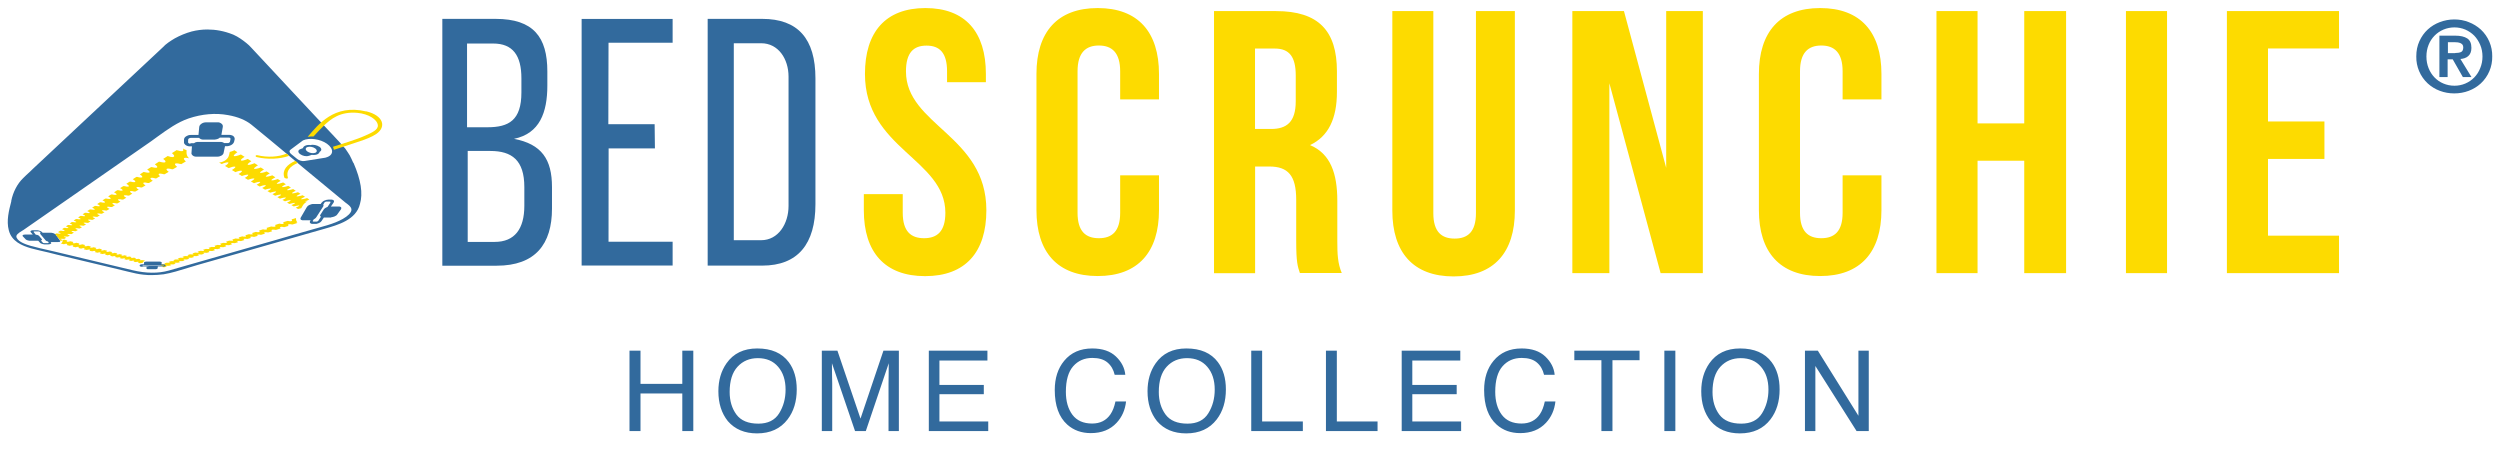 <svg width="290" height="53" viewBox="0 0 290 53" fill="none" xmlns="http://www.w3.org/2000/svg">
<path d="M107.344 0.935C111.979 0.935 114.363 3.718 114.363 8.58V9.537H109.859V8.283C109.859 6.116 108.991 5.291 107.476 5.291C105.96 5.291 105.092 6.116 105.092 8.283C105.092 14.531 114.418 15.708 114.418 24.387C114.418 29.249 111.99 32.032 107.311 32.032C102.631 32.032 100.204 29.249 100.204 24.387V22.517H104.718V24.684C104.718 26.851 105.674 27.632 107.19 27.632C108.706 27.632 109.662 26.851 109.662 24.684C109.662 18.436 100.335 17.259 100.335 8.58C100.335 3.718 102.719 0.935 107.355 0.935H107.344ZM134.443 20.339V24.376C134.443 29.238 132.016 32.021 127.336 32.021C122.657 32.021 120.229 29.238 120.229 24.376V8.58C120.229 3.718 122.657 0.935 127.336 0.935C132.016 0.935 134.443 3.718 134.443 8.58V11.528H129.94V8.272C129.94 6.105 128.984 5.28 127.468 5.28C125.952 5.28 124.996 6.105 124.996 8.272V24.684C124.996 26.851 125.952 27.632 127.468 27.632C128.984 27.632 129.94 26.851 129.94 24.684V20.339H134.443ZM150.789 31.68C150.525 30.899 150.36 30.426 150.36 27.951V23.177C150.36 20.35 149.405 19.316 147.241 19.316H145.593V31.691H140.826V1.287H148.021C152.964 1.287 155.084 3.586 155.084 8.272V10.659C155.084 13.783 154.084 15.829 151.964 16.83C154.348 17.831 155.128 20.13 155.128 23.298V27.984C155.128 29.458 155.172 30.547 155.644 31.669H150.789V31.68ZM145.582 5.632V14.96H147.449C149.229 14.96 150.306 14.179 150.306 11.748V8.756C150.306 6.589 149.57 5.632 147.878 5.632H145.582ZM166.266 1.287V24.728C166.266 26.895 167.222 27.676 168.738 27.676C170.254 27.676 171.21 26.895 171.21 24.728V1.287H175.724V24.42C175.724 29.282 173.297 32.065 168.617 32.065C163.938 32.065 161.51 29.282 161.51 24.42V1.287H166.277H166.266ZM186.687 9.658V31.68H182.392V1.287H188.379L193.278 19.47V1.287H197.529V31.68H192.63L186.687 9.658ZM218.247 20.339V24.376C218.247 29.238 215.819 32.021 211.14 32.021C206.46 32.021 204.032 29.238 204.032 24.376V8.58C204.032 3.718 206.46 0.935 211.14 0.935C215.819 0.935 218.247 3.718 218.247 8.58V11.528H213.743V8.272C213.743 6.105 212.787 5.28 211.271 5.28C209.756 5.28 208.8 6.105 208.8 8.272V24.684C208.8 26.851 209.756 27.632 211.271 27.632C212.787 27.632 213.743 26.851 213.743 24.684V20.339H218.247ZM229.396 31.68H224.629V1.287H229.396V14.311H234.812V1.287H239.667V31.68H234.812V18.645H229.396V31.68ZM251.377 1.287H246.61V31.68H251.377V1.287ZM263.087 14.091H269.634V18.436H263.087V27.335H271.326V31.68H258.32V1.287H271.326V5.621H263.087V14.091Z" fill="#FDDB00"/>
<path d="M57.484 2.189C61.889 2.189 63.492 4.312 63.492 8.283V9.922C63.492 13.035 62.614 15.488 59.626 16.104C62.822 16.72 64.031 18.469 64.031 21.703V24.2C64.031 28.325 62.097 30.822 57.605 30.822H51.31V2.189H57.484ZM56.539 14.762C59.022 14.762 60.483 13.959 60.483 10.725V9.086C60.483 6.424 59.483 5.049 57.209 5.049H54.177V14.762H56.539ZM57.385 28.061C59.703 28.061 60.823 26.554 60.823 23.87V21.703C60.823 18.579 59.373 17.512 56.88 17.512H54.254V28.061H57.385ZM67.469 2.2H78.025V4.961H70.589L70.567 14.41H75.938L75.971 17.215H70.6L70.589 28.039H78.025V30.8H67.469V2.2ZM82.09 2.189H88.417C92.558 2.189 94.591 4.488 94.591 9.097V23.683C94.591 28.303 92.558 30.811 88.417 30.811H82.09V2.189ZM88.296 27.863C90.284 27.863 91.471 25.949 91.471 23.892V8.888C91.471 6.831 90.284 5.016 88.296 5.016H85.121V27.863H88.296ZM280.652 4.774C280.894 4.246 281.212 3.795 281.619 3.421C282.025 3.047 282.497 2.761 283.025 2.563C283.552 2.365 284.112 2.255 284.694 2.255C285.276 2.255 285.837 2.354 286.364 2.563C286.891 2.761 287.364 3.058 287.77 3.421C288.198 3.819 288.538 4.303 288.767 4.841C288.996 5.379 289.109 5.96 289.099 6.545C289.111 7.132 288.998 7.715 288.769 8.255C288.54 8.795 288.2 9.281 287.77 9.68C287.364 10.054 286.891 10.34 286.364 10.538C285.837 10.736 285.276 10.835 284.694 10.835C284.112 10.835 283.552 10.736 283.025 10.538C282.505 10.346 282.027 10.054 281.619 9.68C281.189 9.281 280.848 8.795 280.619 8.255C280.39 7.715 280.278 7.132 280.289 6.545C280.289 5.885 280.41 5.302 280.652 4.774ZM281.717 7.909C281.882 8.327 282.113 8.679 282.409 8.987C282.706 9.295 283.047 9.526 283.442 9.691C283.837 9.856 284.255 9.944 284.716 9.944C285.143 9.946 285.566 9.862 285.961 9.698C286.355 9.533 286.712 9.292 287.012 8.987C287.309 8.679 287.539 8.327 287.704 7.909C287.88 7.491 287.968 7.04 287.968 6.556C287.968 6.072 287.88 5.61 287.704 5.203C287.528 4.796 287.298 4.433 287.012 4.136C286.715 3.839 286.375 3.608 285.979 3.432C285.578 3.264 285.146 3.178 284.711 3.178C284.275 3.178 283.844 3.264 283.442 3.432C283.051 3.598 282.698 3.84 282.402 4.144C282.105 4.448 281.873 4.808 281.717 5.203C281.553 5.61 281.465 6.061 281.465 6.556C281.465 7.051 281.553 7.502 281.717 7.909ZM284.804 4.136C285.408 4.136 285.87 4.246 286.199 4.455C286.529 4.675 286.683 5.038 286.683 5.555C286.683 5.775 286.65 5.973 286.584 6.127C286.518 6.281 286.43 6.413 286.309 6.512C286.199 6.611 286.056 6.688 285.903 6.743C285.749 6.798 285.584 6.831 285.408 6.842L286.693 8.943H285.694L284.519 6.886H283.925V8.943H282.97V4.136H284.804ZM284.793 6.149C285.068 6.149 285.298 6.116 285.474 6.039C285.65 5.962 285.738 5.775 285.738 5.489C285.738 5.357 285.705 5.258 285.65 5.181C285.586 5.107 285.507 5.047 285.419 5.005C285.317 4.963 285.21 4.933 285.101 4.917C284.98 4.906 284.87 4.895 284.76 4.895H283.958V6.16H284.804L284.793 6.149ZM37.052 17.028C36.766 16.83 36.316 16.742 36.03 16.83C35.827 16.793 35.617 16.816 35.426 16.896C35.272 16.962 35.184 17.061 35.151 17.182L34.822 17.314C34.558 17.424 34.547 17.677 34.822 17.875C35.096 18.084 35.536 18.183 35.822 18.073L36.173 17.952C36.404 17.985 36.612 17.963 36.777 17.908C36.964 17.842 37.052 17.721 37.085 17.6C37.348 17.479 37.327 17.215 37.052 17.017V17.028ZM36.547 17.732C36.283 17.82 35.887 17.743 35.646 17.567C35.404 17.38 35.404 17.16 35.646 17.061C35.909 16.973 36.305 17.028 36.557 17.215C36.821 17.413 36.799 17.644 36.547 17.732ZM37.052 17.028C36.766 16.83 36.316 16.742 36.03 16.83C35.827 16.793 35.617 16.816 35.426 16.896C35.272 16.962 35.184 17.061 35.151 17.182L34.822 17.314C34.558 17.424 34.547 17.677 34.822 17.875C35.096 18.084 35.536 18.183 35.822 18.073L36.173 17.952C36.404 17.985 36.612 17.963 36.777 17.908C36.964 17.842 37.052 17.721 37.085 17.6C37.348 17.479 37.327 17.215 37.052 17.017V17.028ZM36.547 17.732C36.283 17.82 35.887 17.743 35.646 17.567C35.404 17.38 35.404 17.16 35.646 17.061C35.909 16.973 36.305 17.028 36.557 17.215C36.821 17.413 36.799 17.644 36.547 17.732ZM40.973 18.876C40.842 18.557 40.699 18.282 40.567 18.018C40.413 17.776 40.248 17.512 40.051 17.237C39.589 16.698 39.062 16.137 38.546 15.587L37.996 15.004L35.404 12.232C33.317 9.988 31.23 7.744 29.132 5.511C28.978 5.346 28.802 5.159 28.582 4.994C28.143 4.642 27.649 4.279 27.056 4.015H27.045L26.968 3.982C25.99 3.597 25.023 3.421 24.057 3.421C23.453 3.421 22.837 3.498 22.233 3.652C21.552 3.839 20.882 4.114 20.267 4.455C19.806 4.73 19.245 5.082 18.861 5.511L3.812 19.591C3.691 19.712 3.57 19.822 3.449 19.943C3.186 20.174 2.933 20.416 2.691 20.658C2.021 21.296 1.505 22.286 1.307 23.298V23.364C1.033 24.42 0.725 25.608 1.022 26.719C1.351 27.995 2.515 28.49 3.614 28.809C4.24 28.974 4.954 29.139 5.635 29.293C5.943 29.37 6.261 29.447 6.547 29.524L12.314 30.899L14.906 31.526C15.467 31.658 16.06 31.812 16.675 31.867H16.686C17.005 31.911 17.312 31.911 17.598 31.911C18.07 31.911 18.498 31.878 18.927 31.823H18.96C19.904 31.669 20.86 31.361 21.794 31.075C22.178 30.965 22.541 30.844 22.925 30.734L28.802 29.062L37.667 26.532C39.205 26.092 41.325 25.498 41.753 23.661C42.116 22.451 41.874 20.889 41.006 18.887L40.973 18.876ZM33.679 17.38L35.096 16.324C35.096 16.324 35.141 16.291 35.162 16.28C35.877 15.95 37.14 16.115 37.931 16.676C38.755 17.27 38.711 18.007 37.843 18.26C37.81 18.271 37.766 18.293 37.733 18.293L35.316 18.678C35.042 18.722 34.69 18.612 34.481 18.447L33.767 17.864C33.559 17.699 33.526 17.501 33.691 17.38H33.679ZM40.765 24.398C40.699 24.706 40.358 25.058 39.776 25.388C39.271 25.674 38.7 25.905 37.931 26.136L33.91 27.28C33.229 27.478 32.537 27.676 31.867 27.874L21.355 30.877C20.761 31.042 20.179 31.207 19.586 31.383C18.334 31.735 16.939 31.713 15.401 31.35L6.426 29.205C6.14 29.139 5.844 29.073 5.569 29.007C4.943 28.875 4.306 28.721 3.68 28.545H3.647C3.098 28.38 2.153 28.105 1.922 27.555C1.801 27.28 2.12 27.038 2.526 26.796C2.603 26.752 2.658 26.708 2.724 26.675L17.543 16.379C17.817 16.192 18.081 15.994 18.345 15.796C19.443 15.004 20.596 14.179 21.882 13.739C23.42 13.222 25.002 13.079 26.462 13.354C27.594 13.552 28.506 13.937 29.154 14.454C30.494 15.532 31.834 16.665 33.141 17.743C33.8 18.293 34.47 18.854 35.118 19.404L40.095 23.518C40.161 23.551 40.205 23.595 40.248 23.628C40.402 23.749 40.556 23.87 40.655 24.013C40.721 24.101 40.765 24.2 40.765 24.288C40.765 24.332 40.754 24.365 40.754 24.398H40.765ZM35.81 18.084L36.162 17.963C36.393 17.996 36.602 17.974 36.766 17.919C36.953 17.853 37.041 17.732 37.074 17.611C37.337 17.49 37.316 17.226 37.041 17.028C36.755 16.83 36.305 16.742 36.019 16.83C35.816 16.793 35.606 16.816 35.415 16.896C35.261 16.962 35.173 17.061 35.141 17.182L34.811 17.314C34.547 17.424 34.536 17.677 34.811 17.875C35.086 18.084 35.525 18.183 35.81 18.073V18.084ZM35.646 17.061C35.909 16.973 36.305 17.028 36.557 17.215C36.821 17.413 36.799 17.644 36.547 17.732C36.283 17.82 35.887 17.743 35.646 17.567C35.404 17.38 35.404 17.16 35.646 17.061Z" fill="#326A9D"/>
<path d="M33.24 17.82C32.285 18.216 31.043 18.282 29.868 18.007C29.626 17.952 29.56 18.172 29.802 18.227C31.032 18.524 32.493 18.458 33.548 18.073C33.449 17.985 33.24 17.82 33.24 17.82ZM42.468 12.925C38.744 12.034 36.909 14.465 35.69 15.873C35.91 15.84 36.129 15.818 36.371 15.829C36.767 15.4 37.162 14.96 37.623 14.52C38.392 13.805 39.447 12.914 41.446 13.09C42.753 13.211 43.764 13.86 43.83 14.52C43.885 15.07 43.127 15.389 42.369 15.73C41.248 16.236 39.776 16.643 38.612 17.028C38.612 17.028 38.744 17.27 38.722 17.38C39.656 17.061 40.754 16.72 41.765 16.379C42.435 16.148 43.127 15.895 43.643 15.543C44.851 14.718 44.489 13.398 42.49 12.914L42.468 12.925ZM32.966 20.559C33.01 20.724 33.449 20.779 33.394 20.614C33.163 19.833 33.614 19.305 34.537 18.898L34.251 18.656C33.295 19.096 32.724 19.712 32.966 20.548V20.559ZM16.466 30.173C16.466 30.173 16.401 30.184 16.379 30.184H16.236C16.225 30.184 16.214 30.184 16.214 30.173V30.151C16.214 30.151 16.236 30.129 16.258 30.118C16.28 30.118 16.302 30.096 16.324 30.085L16.049 30.019C16.049 30.019 15.983 30.03 15.95 30.041C15.917 30.041 15.884 30.052 15.862 30.052H15.72C15.709 30.052 15.698 30.052 15.698 30.041V30.019C15.698 30.019 15.72 29.997 15.742 29.986L15.807 29.953L15.533 29.887C15.533 29.887 15.467 29.909 15.434 29.909C15.401 29.909 15.368 29.92 15.346 29.92H15.203C15.192 29.92 15.181 29.92 15.181 29.909V29.887L15.214 29.854L15.28 29.821L14.995 29.755C14.995 29.755 14.929 29.777 14.896 29.777C14.863 29.777 14.83 29.788 14.808 29.788H14.665C14.654 29.788 14.643 29.788 14.643 29.777V29.755L14.676 29.722L14.742 29.689L14.456 29.612C14.456 29.612 14.39 29.634 14.357 29.634C14.325 29.634 14.291 29.645 14.27 29.656H14.127C14.116 29.656 14.105 29.656 14.094 29.645V29.623L14.127 29.59C14.149 29.579 14.16 29.568 14.193 29.557L13.896 29.48C13.896 29.48 13.83 29.502 13.797 29.502C13.764 29.502 13.731 29.513 13.709 29.524H13.556C13.544 29.524 13.534 29.524 13.523 29.502V29.48L13.556 29.447C13.566 29.436 13.588 29.425 13.621 29.403L13.314 29.326C13.314 29.326 13.248 29.348 13.215 29.348C13.182 29.348 13.149 29.359 13.127 29.37H12.973C12.962 29.37 12.951 29.37 12.94 29.348V29.326L12.973 29.293C12.984 29.282 13.006 29.271 13.039 29.249L12.732 29.172C12.732 29.172 12.666 29.194 12.633 29.194C12.6 29.194 12.567 29.205 12.534 29.216H12.38C12.369 29.216 12.358 29.216 12.347 29.194V29.161C12.347 29.161 12.358 29.139 12.38 29.128C12.391 29.117 12.413 29.106 12.435 29.084L12.117 29.007C12.117 29.007 12.051 29.029 12.018 29.029C11.985 29.029 11.952 29.04 11.93 29.051H11.776C11.765 29.051 11.754 29.051 11.743 29.029V28.996C11.743 28.996 11.754 28.974 11.776 28.963C11.787 28.952 11.809 28.941 11.831 28.919L11.501 28.842L11.402 28.875C11.37 28.875 11.337 28.886 11.304 28.897H11.139C11.117 28.897 11.106 28.897 11.106 28.875V28.842C11.106 28.831 11.117 28.82 11.139 28.809C11.15 28.798 11.172 28.776 11.194 28.765L11.106 28.743L10.853 28.677L10.754 28.71C10.721 28.71 10.688 28.721 10.666 28.732C10.645 28.743 10.612 28.732 10.579 28.732H10.502C10.491 28.732 10.48 28.721 10.469 28.71V28.677C10.469 28.666 10.48 28.655 10.491 28.644C10.502 28.633 10.524 28.611 10.546 28.6L10.436 28.567L10.205 28.512L10.106 28.545C10.073 28.545 10.04 28.556 10.007 28.567H9.843C9.821 28.567 9.81 28.556 9.81 28.545V28.512C9.81 28.501 9.821 28.49 9.832 28.468C9.843 28.457 9.865 28.435 9.887 28.424L9.535 28.336L9.436 28.369C9.403 28.369 9.37 28.38 9.337 28.391H9.173C9.151 28.391 9.14 28.38 9.14 28.369V28.336C9.14 28.325 9.151 28.314 9.162 28.292C9.173 28.281 9.195 28.259 9.217 28.248L8.854 28.16L8.755 28.193C8.722 28.193 8.689 28.204 8.656 28.215H8.492C8.47 28.215 8.459 28.204 8.448 28.193V28.16C8.448 28.149 8.448 28.138 8.47 28.116C8.481 28.105 8.502 28.083 8.524 28.072L8.151 27.984L8.052 28.017C8.019 28.017 7.986 28.028 7.953 28.039H7.788C7.767 28.039 7.756 28.028 7.745 28.017C7.745 28.017 7.734 27.995 7.745 27.984C7.745 27.973 7.745 27.962 7.767 27.94C7.777 27.929 7.788 27.907 7.81 27.896L7.437 27.797L7.338 27.83C7.316 27.83 7.294 27.841 7.261 27.852C7.272 27.907 7.261 27.973 7.25 28.028C7.235 28.075 7.211 28.119 7.179 28.157C7.147 28.195 7.108 28.226 7.063 28.248L7.415 28.336C7.415 28.336 7.481 28.314 7.503 28.303C7.536 28.303 7.569 28.292 7.591 28.281H7.756C7.777 28.281 7.788 28.292 7.799 28.303V28.336C7.799 28.347 7.799 28.358 7.777 28.38C7.756 28.402 7.756 28.413 7.734 28.424L8.096 28.512L8.195 28.479C8.228 28.479 8.261 28.468 8.283 28.457H8.448C8.47 28.457 8.481 28.457 8.492 28.479V28.512C8.492 28.523 8.492 28.534 8.47 28.556L8.426 28.6L8.777 28.688C8.777 28.688 8.843 28.666 8.865 28.655C8.898 28.655 8.931 28.644 8.953 28.633H9.118C9.14 28.633 9.151 28.633 9.151 28.655V28.688C9.151 28.699 9.14 28.71 9.129 28.721C9.118 28.732 9.096 28.754 9.074 28.765L9.414 28.842L9.513 28.809C9.546 28.809 9.579 28.798 9.601 28.787H9.766C9.788 28.787 9.799 28.787 9.799 28.809V28.842C9.799 28.853 9.788 28.864 9.777 28.875C9.766 28.886 9.744 28.897 9.722 28.919L10.062 28.996C10.062 28.996 10.128 28.974 10.161 28.974C10.194 28.974 10.227 28.963 10.249 28.952H10.414C10.425 28.952 10.436 28.952 10.447 28.974V29.007C10.447 29.007 10.436 29.029 10.425 29.04C10.414 29.051 10.392 29.062 10.37 29.084L10.48 29.106L10.59 29.128L10.7 29.15C10.7 29.15 10.765 29.128 10.798 29.128C10.831 29.128 10.864 29.117 10.886 29.106H11.04C11.062 29.106 11.073 29.106 11.073 29.128V29.161C11.073 29.161 11.062 29.183 11.04 29.194C11.029 29.205 11.007 29.216 10.985 29.238L11.304 29.315C11.304 29.315 11.37 29.293 11.402 29.293C11.435 29.293 11.468 29.282 11.49 29.271H11.633C11.644 29.271 11.655 29.271 11.666 29.293V29.315C11.666 29.315 11.655 29.337 11.633 29.348C11.622 29.359 11.6 29.37 11.578 29.392L11.886 29.469C11.886 29.469 11.952 29.447 11.985 29.447C12.018 29.447 12.051 29.436 12.073 29.425H12.226C12.237 29.425 12.248 29.425 12.259 29.447V29.469C12.259 29.469 12.248 29.491 12.226 29.502C12.215 29.513 12.193 29.524 12.171 29.535L12.479 29.612C12.479 29.612 12.545 29.59 12.578 29.59C12.611 29.59 12.644 29.579 12.666 29.568H12.809C12.819 29.568 12.831 29.568 12.841 29.579V29.601L12.809 29.634C12.798 29.645 12.776 29.656 12.754 29.667L13.05 29.744C13.05 29.744 13.116 29.722 13.149 29.722C13.182 29.722 13.215 29.711 13.237 29.711H13.38C13.391 29.711 13.402 29.711 13.413 29.722C13.424 29.733 13.413 29.733 13.413 29.744L13.38 29.777C13.369 29.788 13.347 29.799 13.325 29.81L13.621 29.876C13.621 29.876 13.687 29.854 13.72 29.854C13.753 29.854 13.786 29.843 13.808 29.843H13.951C13.962 29.843 13.973 29.843 13.973 29.854V29.876L13.94 29.909C13.929 29.92 13.907 29.931 13.874 29.942L14.16 30.008C14.16 30.008 14.226 29.986 14.259 29.986C14.291 29.986 14.325 29.975 14.346 29.975H14.489C14.5 29.975 14.511 29.975 14.511 29.986V30.008L14.478 30.041C14.456 30.041 14.445 30.063 14.412 30.074L14.687 30.14C14.687 30.14 14.753 30.129 14.786 30.118C14.819 30.107 14.852 30.107 14.874 30.107H15.017C15.027 30.107 15.039 30.107 15.039 30.118V30.14L15.005 30.173C14.984 30.173 14.973 30.195 14.94 30.206L15.214 30.272C15.214 30.272 15.28 30.261 15.313 30.25C15.346 30.25 15.379 30.239 15.401 30.239H15.544C15.555 30.239 15.566 30.239 15.566 30.25V30.272L15.533 30.305C15.511 30.305 15.489 30.327 15.467 30.338L15.73 30.404C15.73 30.404 15.796 30.393 15.829 30.382C15.862 30.382 15.895 30.371 15.917 30.371H16.06C16.071 30.371 16.082 30.371 16.082 30.382V30.404L16.049 30.437C16.038 30.448 16.005 30.459 15.983 30.47L16.247 30.536C16.247 30.536 16.313 30.525 16.346 30.514C16.379 30.514 16.412 30.514 16.434 30.503H16.543C16.543 30.448 16.587 30.393 16.642 30.349C16.664 30.338 16.686 30.316 16.719 30.305C16.719 30.305 16.741 30.283 16.763 30.272C16.785 30.272 16.807 30.25 16.829 30.239L16.565 30.173C16.565 30.173 16.5 30.184 16.466 30.195M34.504 25.806C34.504 25.806 34.427 25.707 34.394 25.652C34.364 25.586 34.345 25.515 34.339 25.443V25.289L33.812 25.454C33.812 25.454 33.855 25.498 33.867 25.52C33.877 25.542 33.889 25.553 33.877 25.575C33.877 25.597 33.877 25.608 33.855 25.619C33.844 25.63 33.823 25.641 33.801 25.652C33.779 25.652 33.757 25.652 33.724 25.663H33.636C33.603 25.663 33.57 25.663 33.537 25.652C33.504 25.652 33.471 25.641 33.427 25.63H33.339L32.834 25.784L32.889 25.839C32.9 25.861 32.911 25.872 32.911 25.894C32.911 25.905 32.911 25.927 32.889 25.938C32.878 25.949 32.856 25.96 32.834 25.971C32.812 25.971 32.79 25.971 32.757 25.982H32.669C32.636 25.982 32.603 25.982 32.57 25.971C32.537 25.971 32.504 25.96 32.46 25.949H32.373L31.889 26.103L31.944 26.158C31.955 26.18 31.966 26.191 31.966 26.213C31.966 26.224 31.966 26.246 31.955 26.257C31.944 26.268 31.922 26.279 31.9 26.29C31.878 26.29 31.856 26.29 31.834 26.301H31.648C31.615 26.301 31.582 26.29 31.549 26.279H31.439L31.296 26.323L30.901 26.444C30.901 26.444 30.945 26.477 30.956 26.499C30.966 26.521 30.977 26.532 30.977 26.543C30.977 26.554 30.977 26.576 30.966 26.587C30.966 26.598 30.945 26.609 30.923 26.62C30.901 26.62 30.879 26.62 30.857 26.631H30.67C30.637 26.631 30.604 26.62 30.571 26.609H30.483L30.033 26.752C30.033 26.752 30.077 26.785 30.088 26.807C30.099 26.829 30.11 26.84 30.11 26.851V26.895C30.11 26.906 30.088 26.917 30.066 26.917C30.044 26.917 30.022 26.917 30 26.928H29.835C29.802 26.928 29.769 26.917 29.736 26.906H29.648L29.22 27.038C29.22 27.038 29.264 27.071 29.286 27.093C29.297 27.104 29.308 27.126 29.319 27.137V27.17C29.319 27.17 29.297 27.192 29.275 27.192H29.044C29.011 27.192 28.978 27.192 28.945 27.17H28.857L28.44 27.302C28.44 27.302 28.484 27.335 28.506 27.346C28.517 27.357 28.528 27.379 28.539 27.39V27.423C28.539 27.423 28.517 27.445 28.495 27.445H28.264C28.231 27.445 28.198 27.445 28.165 27.423H28.078L27.671 27.544C27.671 27.544 27.715 27.577 27.737 27.588C27.748 27.599 27.759 27.621 27.77 27.632V27.665C27.77 27.665 27.748 27.687 27.726 27.687H27.506C27.473 27.687 27.44 27.687 27.407 27.665H27.32L26.935 27.786C26.935 27.786 26.99 27.819 27.001 27.83C27.023 27.841 27.034 27.863 27.034 27.874V27.907C27.034 27.907 27.012 27.929 26.99 27.929H26.77C26.737 27.929 26.704 27.929 26.671 27.918H26.584L26.21 28.039C26.21 28.039 26.265 28.072 26.276 28.083C26.298 28.094 26.309 28.116 26.309 28.127V28.16C26.309 28.16 26.287 28.182 26.276 28.182H26.056C26.023 28.182 25.99 28.182 25.968 28.171H25.881L25.518 28.281C25.518 28.281 25.573 28.314 25.584 28.325C25.606 28.336 25.617 28.347 25.617 28.369V28.402C25.617 28.402 25.595 28.424 25.584 28.424H25.386C25.353 28.424 25.331 28.424 25.298 28.413H25.21L24.859 28.523C24.859 28.523 24.914 28.556 24.925 28.567C24.947 28.578 24.958 28.589 24.958 28.6V28.633C24.958 28.633 24.947 28.644 24.925 28.655H24.727C24.694 28.655 24.672 28.655 24.639 28.644H24.529L24.189 28.754C24.189 28.754 24.244 28.776 24.255 28.798C24.277 28.809 24.288 28.82 24.299 28.831V28.864C24.299 28.864 24.288 28.875 24.266 28.886H24.068C24.035 28.886 24.013 28.886 23.98 28.875H23.881L23.552 28.974C23.552 28.974 23.607 28.996 23.618 29.018C23.64 29.029 23.651 29.04 23.662 29.051V29.084C23.662 29.084 23.651 29.095 23.629 29.106H23.442C23.409 29.106 23.387 29.106 23.354 29.095H23.244L23.156 29.117L22.915 29.194C22.915 29.194 22.97 29.216 22.991 29.227C23.014 29.238 23.024 29.249 23.035 29.26C23.035 29.26 23.046 29.282 23.035 29.293L23.014 29.315H22.827C22.805 29.315 22.772 29.315 22.739 29.304H22.618L22.519 29.337L22.31 29.403C22.31 29.403 22.365 29.425 22.387 29.436C22.409 29.447 22.42 29.458 22.431 29.469C22.431 29.469 22.442 29.491 22.431 29.491C22.431 29.491 22.42 29.502 22.398 29.513H22.212C22.19 29.513 22.157 29.513 22.124 29.502H22.025L21.728 29.601C21.728 29.601 21.783 29.623 21.805 29.634C21.827 29.645 21.838 29.656 21.849 29.667C21.849 29.667 21.86 29.689 21.849 29.689C21.849 29.689 21.849 29.7 21.827 29.711H21.651C21.629 29.711 21.596 29.711 21.564 29.7H21.454L21.168 29.788C21.168 29.788 21.223 29.81 21.245 29.821C21.267 29.832 21.278 29.843 21.289 29.854C21.289 29.854 21.3 29.876 21.289 29.876C21.289 29.876 21.289 29.887 21.267 29.898H20.893L20.608 29.986C20.608 29.986 20.663 30.008 20.685 30.019C20.707 30.019 20.718 30.041 20.729 30.052C20.74 30.063 20.74 30.074 20.74 30.074C20.74 30.074 20.74 30.085 20.718 30.096H20.355L20.081 30.184C20.081 30.184 20.135 30.206 20.157 30.217C20.179 30.217 20.19 30.239 20.201 30.25L20.212 30.272C20.212 30.272 20.212 30.283 20.19 30.294H19.828L19.564 30.382C19.564 30.382 19.619 30.404 19.641 30.415C19.663 30.415 19.674 30.437 19.685 30.448L19.696 30.47C19.696 30.47 19.696 30.481 19.674 30.481H19.301L19.037 30.558C19.037 30.558 19.092 30.58 19.114 30.591C19.136 30.591 19.147 30.613 19.158 30.624C19.169 30.635 19.169 30.635 19.169 30.646C19.169 30.646 19.169 30.657 19.147 30.657H18.784L18.532 30.734C18.532 30.734 18.587 30.756 18.609 30.767C18.631 30.767 18.642 30.789 18.652 30.789C18.674 30.789 18.696 30.8 18.718 30.811C18.74 30.811 18.762 30.833 18.773 30.833C18.795 30.833 18.806 30.855 18.828 30.866C18.85 30.888 18.861 30.899 18.872 30.921C18.872 30.943 18.883 30.976 18.872 30.998H19.114L19.366 30.921C19.366 30.921 19.312 30.899 19.29 30.888C19.268 30.888 19.257 30.866 19.246 30.866C19.246 30.866 19.235 30.855 19.235 30.844C19.235 30.844 19.235 30.833 19.257 30.833H19.619L19.872 30.756C19.872 30.756 19.817 30.734 19.795 30.723C19.773 30.723 19.762 30.701 19.751 30.701C19.751 30.701 19.74 30.69 19.74 30.679C19.74 30.679 19.74 30.668 19.762 30.668H20.125L20.388 30.591C20.388 30.591 20.333 30.569 20.311 30.558C20.289 30.558 20.278 30.536 20.267 30.525C20.267 30.525 20.256 30.514 20.256 30.503C20.256 30.503 20.256 30.492 20.278 30.481H20.63L20.904 30.404C20.904 30.404 20.849 30.382 20.828 30.371C20.805 30.371 20.794 30.349 20.784 30.338L20.773 30.316C20.773 30.316 20.773 30.305 20.794 30.294H21.146L21.421 30.206C21.421 30.206 21.366 30.184 21.355 30.173C21.333 30.173 21.322 30.151 21.311 30.14C21.311 30.14 21.3 30.118 21.311 30.118C21.311 30.118 21.311 30.107 21.333 30.096H21.684L21.97 30.008C21.97 30.008 21.915 29.986 21.904 29.975C21.882 29.975 21.871 29.953 21.86 29.942C21.86 29.942 21.849 29.92 21.86 29.92C21.86 29.92 21.86 29.909 21.882 29.898H22.234L22.53 29.81C22.53 29.81 22.475 29.788 22.464 29.777C22.448 29.769 22.433 29.758 22.42 29.744C22.42 29.744 22.409 29.722 22.42 29.722L22.442 29.7H22.618C22.64 29.7 22.673 29.7 22.695 29.711H22.794L23.101 29.623C23.101 29.623 23.046 29.601 23.035 29.59C23.014 29.579 23.003 29.568 22.991 29.557V29.535C22.991 29.535 23.003 29.524 23.024 29.513H23.211C23.233 29.513 23.266 29.513 23.299 29.524H23.387L23.706 29.425C23.706 29.425 23.651 29.403 23.64 29.392C23.618 29.381 23.607 29.37 23.596 29.359V29.337L23.618 29.315H23.804C23.826 29.315 23.859 29.315 23.892 29.326H24.002L24.112 29.293L24.222 29.26L24.321 29.227C24.321 29.227 24.266 29.205 24.255 29.194C24.233 29.183 24.222 29.172 24.222 29.161V29.128C24.222 29.128 24.233 29.117 24.255 29.106H24.442C24.474 29.106 24.496 29.106 24.529 29.117H24.617L24.947 29.018C24.947 29.018 24.892 28.996 24.881 28.974C24.859 28.963 24.848 28.952 24.848 28.941V28.908C24.848 28.908 24.859 28.897 24.881 28.886H25.079C25.112 28.886 25.134 28.886 25.166 28.897H25.254L25.595 28.798C25.595 28.798 25.551 28.776 25.529 28.754C25.507 28.743 25.496 28.732 25.496 28.721V28.688C25.496 28.688 25.507 28.677 25.529 28.666H25.727C25.76 28.666 25.782 28.666 25.815 28.677H25.902L26.254 28.567C26.254 28.567 26.21 28.534 26.188 28.523C26.166 28.512 26.155 28.501 26.155 28.49V28.457C26.155 28.457 26.177 28.446 26.188 28.435H26.386C26.419 28.435 26.441 28.435 26.474 28.446H26.562L26.924 28.336C26.924 28.336 26.88 28.303 26.858 28.292C26.847 28.281 26.836 28.27 26.825 28.248V28.215C26.825 28.215 26.847 28.193 26.858 28.193H27.067C27.1 28.193 27.122 28.193 27.155 28.204H27.243L27.627 28.094C27.627 28.094 27.583 28.061 27.561 28.05C27.55 28.039 27.539 28.017 27.528 28.006V27.973C27.528 27.973 27.55 27.951 27.572 27.951H27.792C27.825 27.951 27.858 27.951 27.88 27.962H27.968L28.363 27.841C28.363 27.841 28.319 27.808 28.297 27.797C28.286 27.786 28.275 27.764 28.264 27.753V27.72C28.264 27.72 28.286 27.698 28.308 27.698H28.528C28.561 27.698 28.594 27.698 28.627 27.72H28.715L29.121 27.599C29.121 27.599 29.077 27.566 29.066 27.555C29.055 27.544 29.044 27.522 29.033 27.511V27.478C29.033 27.478 29.055 27.456 29.077 27.456H29.308C29.341 27.456 29.374 27.456 29.407 27.478H29.494L29.912 27.357C29.912 27.357 29.868 27.324 29.857 27.313C29.846 27.301 29.838 27.286 29.835 27.269V27.236C29.835 27.236 29.857 27.214 29.879 27.214H30.11C30.143 27.214 30.176 27.214 30.209 27.236H30.296L30.736 27.104C30.736 27.104 30.692 27.071 30.681 27.049C30.669 27.037 30.662 27.021 30.659 27.005V26.972C30.659 26.972 30.681 26.95 30.703 26.95C30.725 26.95 30.747 26.95 30.769 26.939H30.934C30.966 26.939 31 26.95 31.032 26.961H31.12L31.571 26.829C31.571 26.829 31.527 26.796 31.516 26.774C31.505 26.752 31.494 26.741 31.494 26.73C31.494 26.719 31.494 26.697 31.505 26.686C31.505 26.675 31.527 26.664 31.56 26.653C31.582 26.653 31.604 26.653 31.626 26.642H31.812C31.845 26.642 31.878 26.653 31.911 26.664H32.032L32.175 26.62L32.559 26.499C32.559 26.499 32.515 26.466 32.504 26.444C32.493 26.422 32.482 26.411 32.482 26.4C32.482 26.389 32.482 26.367 32.504 26.356C32.515 26.345 32.537 26.334 32.559 26.323C32.581 26.323 32.603 26.323 32.625 26.312H32.713C32.746 26.312 32.779 26.312 32.812 26.323C32.845 26.323 32.878 26.334 32.911 26.345H32.999L33.482 26.202C33.482 26.202 33.438 26.169 33.427 26.147C33.416 26.125 33.405 26.114 33.416 26.092C33.416 26.081 33.416 26.059 33.438 26.048C33.449 26.037 33.471 26.026 33.493 26.015C33.515 26.015 33.537 26.015 33.57 26.004H33.658C33.691 26.004 33.724 26.004 33.757 26.015C33.79 26.015 33.823 26.026 33.855 26.037H33.943L34.449 25.883C34.449 25.883 34.416 25.839 34.405 25.828C34.405 25.806 34.394 25.795 34.394 25.784" fill="#FDDB00"/>
<path d="M18.52 20.394C18.52 20.394 18.454 20.328 18.432 20.295C18.41 20.262 18.399 20.24 18.399 20.218C18.399 20.196 18.41 20.174 18.432 20.163C18.454 20.152 18.476 20.141 18.509 20.141H18.63C18.674 20.141 18.729 20.152 18.784 20.163C18.839 20.163 18.894 20.185 18.96 20.207H19.059C19.07 20.207 19.081 20.207 19.091 20.218L19.575 19.932L19.432 19.822C19.4 19.792 19.37 19.759 19.344 19.723C19.322 19.69 19.311 19.668 19.322 19.635C19.322 19.613 19.333 19.591 19.366 19.58C19.388 19.569 19.421 19.558 19.454 19.558H19.575C19.619 19.558 19.674 19.569 19.729 19.58C19.784 19.591 19.838 19.602 19.904 19.624H19.97C19.97 19.624 19.992 19.624 20.003 19.635C20.014 19.635 20.025 19.635 20.036 19.646L20.552 19.349L20.41 19.239C20.377 19.205 20.348 19.168 20.322 19.129C20.3 19.096 20.3 19.063 20.3 19.041C20.3 19.019 20.322 18.997 20.344 18.975C20.366 18.964 20.399 18.953 20.432 18.953H20.564C20.607 18.953 20.662 18.964 20.717 18.975C20.772 18.986 20.827 19.008 20.893 19.019H20.959C20.97 19.019 20.981 19.019 20.992 19.03C21.003 19.03 21.014 19.03 21.025 19.041L21.563 18.722C21.563 18.722 21.464 18.645 21.431 18.601C21.398 18.557 21.365 18.524 21.354 18.491C21.332 18.458 21.332 18.425 21.332 18.403C21.332 18.381 21.354 18.348 21.376 18.337C21.398 18.326 21.431 18.315 21.475 18.304H21.607C21.662 18.304 21.717 18.315 21.772 18.326C21.827 18.337 21.882 18.359 21.937 18.37L21.893 18.326C21.838 18.271 21.794 18.205 21.75 18.139C21.706 18.068 21.677 17.99 21.662 17.908C21.64 17.82 21.629 17.732 21.64 17.644V17.413H21.629C21.552 17.391 21.486 17.369 21.42 17.336C21.354 17.303 21.288 17.27 21.234 17.226V17.248C21.234 17.27 21.256 17.292 21.256 17.314V17.468C21.256 17.468 21.256 17.479 21.245 17.49C21.245 17.49 21.234 17.49 21.223 17.501C21.201 17.512 21.168 17.523 21.124 17.534H20.981C20.926 17.534 20.871 17.523 20.816 17.501C20.75 17.49 20.695 17.468 20.618 17.446H20.585C20.585 17.446 20.564 17.446 20.552 17.435C20.552 17.435 20.531 17.435 20.52 17.424C20.509 17.424 20.498 17.424 20.487 17.413L19.937 17.765C19.992 17.809 20.047 17.853 20.091 17.897C20.135 17.941 20.157 17.974 20.179 18.018C20.201 18.051 20.212 18.084 20.201 18.117C20.201 18.15 20.179 18.172 20.157 18.183C20.135 18.194 20.102 18.205 20.069 18.216H19.937C19.893 18.216 19.838 18.205 19.773 18.194C19.718 18.183 19.652 18.161 19.586 18.139C19.575 18.139 19.564 18.139 19.553 18.128C19.542 18.128 19.531 18.128 19.52 18.117C19.509 18.117 19.498 18.117 19.487 18.106C19.476 18.106 19.465 18.106 19.454 18.095L18.927 18.436C18.982 18.48 19.037 18.524 19.081 18.557C19.125 18.601 19.157 18.634 19.168 18.667C19.19 18.7 19.201 18.733 19.201 18.755C19.201 18.777 19.19 18.799 19.157 18.821C19.136 18.832 19.102 18.843 19.07 18.843H18.938C18.894 18.843 18.839 18.832 18.773 18.821C18.718 18.81 18.652 18.788 18.586 18.777H18.553C18.542 18.777 18.531 18.777 18.52 18.766C18.509 18.766 18.498 18.766 18.487 18.755C18.476 18.755 18.465 18.755 18.454 18.744L17.96 19.063C18.015 19.107 18.07 19.14 18.114 19.184C18.158 19.217 18.191 19.261 18.213 19.283C18.235 19.316 18.246 19.349 18.246 19.371C18.246 19.393 18.235 19.415 18.213 19.437C18.191 19.448 18.158 19.459 18.125 19.459H18.004C17.96 19.459 17.905 19.448 17.85 19.437C17.795 19.426 17.729 19.415 17.674 19.393H17.609C17.598 19.393 17.587 19.393 17.576 19.382C17.565 19.382 17.554 19.382 17.543 19.371L17.07 19.668C17.125 19.701 17.18 19.745 17.224 19.778C17.268 19.811 17.301 19.844 17.323 19.877C17.345 19.91 17.356 19.932 17.356 19.954C17.356 19.976 17.356 19.998 17.323 20.009C17.301 20.02 17.279 20.031 17.246 20.031H17.125C17.081 20.031 17.026 20.02 16.971 20.009C16.916 20.009 16.862 19.987 16.796 19.965H16.73C16.719 19.965 16.708 19.965 16.697 19.954C16.686 19.954 16.675 19.954 16.664 19.943L16.224 20.229C16.279 20.262 16.334 20.306 16.378 20.339C16.422 20.372 16.455 20.405 16.477 20.438C16.499 20.471 16.51 20.493 16.51 20.515C16.51 20.537 16.51 20.559 16.477 20.57C16.455 20.581 16.433 20.592 16.4 20.592H16.279C16.235 20.592 16.181 20.592 16.137 20.57C16.082 20.57 16.027 20.548 15.961 20.526H15.862C15.851 20.526 15.84 20.526 15.829 20.515L15.401 20.79C15.456 20.823 15.511 20.856 15.554 20.889C15.598 20.922 15.631 20.955 15.653 20.977C15.675 21.01 15.686 21.032 15.697 21.054C15.697 21.076 15.697 21.098 15.675 21.109C15.653 21.12 15.631 21.131 15.598 21.131H15.489C15.445 21.131 15.401 21.131 15.346 21.109C15.291 21.109 15.236 21.087 15.181 21.076H15.082C15.071 21.076 15.06 21.076 15.049 21.065L14.654 21.318C14.709 21.351 14.764 21.384 14.807 21.417C14.851 21.45 14.884 21.472 14.906 21.505C14.928 21.527 14.939 21.56 14.95 21.571C14.95 21.593 14.95 21.604 14.928 21.626C14.906 21.626 14.884 21.648 14.862 21.648H14.752C14.709 21.648 14.665 21.648 14.61 21.626C14.555 21.626 14.5 21.604 14.445 21.593H14.346C14.335 21.593 14.324 21.593 14.313 21.582L13.929 21.824C13.984 21.857 14.039 21.89 14.082 21.912C14.126 21.945 14.159 21.967 14.181 21.989C14.203 22.011 14.214 22.033 14.225 22.055C14.225 22.077 14.225 22.088 14.203 22.099C14.192 22.099 14.159 22.11 14.137 22.121H14.027C13.984 22.121 13.94 22.121 13.896 22.099C13.852 22.099 13.797 22.077 13.742 22.066H13.599L13.226 22.308C13.281 22.341 13.335 22.363 13.379 22.396C13.423 22.418 13.456 22.451 13.478 22.473C13.5 22.495 13.522 22.517 13.522 22.539C13.522 22.561 13.522 22.572 13.5 22.583C13.489 22.583 13.456 22.594 13.434 22.605H13.335C13.303 22.605 13.259 22.605 13.204 22.594C13.16 22.594 13.105 22.572 13.05 22.561H12.885L12.764 22.638L12.654 22.715L12.545 22.792C12.6 22.825 12.654 22.847 12.698 22.869C12.742 22.891 12.775 22.924 12.797 22.946C12.819 22.968 12.841 22.99 12.841 23.012C12.841 23.034 12.841 23.045 12.819 23.056C12.808 23.056 12.786 23.067 12.753 23.078H12.654C12.621 23.078 12.578 23.078 12.523 23.067C12.479 23.067 12.424 23.045 12.369 23.034H12.215L11.886 23.243C11.94 23.265 11.995 23.298 12.039 23.32C12.083 23.342 12.116 23.364 12.138 23.386C12.16 23.408 12.182 23.43 12.182 23.441C12.182 23.463 12.182 23.474 12.16 23.485C12.149 23.485 12.127 23.496 12.094 23.507H11.995C11.962 23.507 11.918 23.507 11.874 23.496C11.831 23.496 11.776 23.474 11.732 23.463H11.589L11.27 23.672C11.325 23.694 11.38 23.727 11.424 23.749C11.468 23.771 11.501 23.793 11.523 23.815C11.545 23.837 11.567 23.859 11.567 23.87C11.567 23.881 11.567 23.903 11.556 23.914C11.545 23.914 11.523 23.925 11.501 23.925H11.413C11.38 23.925 11.336 23.925 11.292 23.914C11.248 23.914 11.204 23.903 11.149 23.892H10.996L10.688 24.09C10.743 24.112 10.798 24.134 10.842 24.167C10.886 24.189 10.919 24.211 10.941 24.233C10.963 24.255 10.985 24.266 10.985 24.288C10.985 24.299 10.985 24.321 10.974 24.321C10.963 24.321 10.941 24.332 10.919 24.332H10.831C10.798 24.332 10.754 24.332 10.71 24.321C10.666 24.321 10.622 24.31 10.567 24.299H10.414L10.117 24.486C10.204 24.517 10.285 24.562 10.359 24.618C10.381 24.64 10.402 24.651 10.402 24.673C10.402 24.684 10.402 24.695 10.392 24.706C10.381 24.706 10.359 24.717 10.337 24.717H10.249C10.216 24.717 10.172 24.717 10.139 24.706C10.095 24.706 10.051 24.695 10.007 24.684H9.853L9.579 24.86C9.634 24.882 9.689 24.904 9.721 24.926C9.765 24.948 9.798 24.97 9.82 24.981C9.842 25.003 9.864 25.014 9.864 25.036V25.069C9.853 25.069 9.831 25.08 9.809 25.08H9.721C9.689 25.08 9.656 25.08 9.612 25.069C9.568 25.069 9.524 25.058 9.48 25.047H9.326L9.062 25.223C9.117 25.245 9.161 25.267 9.205 25.289C9.249 25.311 9.282 25.333 9.304 25.344C9.326 25.366 9.348 25.377 9.348 25.388V25.421C9.337 25.421 9.315 25.432 9.293 25.432H9.095C9.051 25.432 9.007 25.421 8.964 25.41H8.81L8.546 25.575C8.546 25.575 8.645 25.619 8.689 25.641C8.733 25.663 8.766 25.685 8.788 25.696C8.81 25.718 8.832 25.729 8.843 25.74V25.773C8.843 25.773 8.821 25.773 8.799 25.784H8.612C8.568 25.784 8.524 25.773 8.48 25.762H8.326L8.085 25.927C8.085 25.927 8.184 25.971 8.228 25.982C8.271 26.004 8.304 26.015 8.326 26.037C8.348 26.059 8.37 26.07 8.381 26.081V26.114C8.381 26.114 8.359 26.114 8.337 26.125H8.162C8.118 26.125 8.085 26.114 8.041 26.103H7.876L7.634 26.257C7.634 26.257 7.733 26.301 7.777 26.312C7.821 26.334 7.854 26.345 7.876 26.367C7.898 26.378 7.92 26.4 7.931 26.411V26.444C7.931 26.444 7.909 26.444 7.887 26.455H7.711C7.678 26.455 7.634 26.455 7.59 26.433H7.426L7.195 26.587C7.195 26.587 7.294 26.62 7.338 26.642C7.382 26.664 7.415 26.675 7.437 26.697C7.459 26.708 7.481 26.73 7.492 26.741V26.774C7.492 26.774 7.47 26.774 7.448 26.785H7.272C7.239 26.785 7.195 26.785 7.151 26.763H6.975L6.909 26.807L6.723 26.928C6.723 26.928 6.821 26.961 6.865 26.983C6.909 27.005 6.942 27.016 6.964 27.027C6.986 27.038 7.008 27.06 7.019 27.071V27.104H6.799C6.767 27.104 6.723 27.104 6.679 27.082H6.514L6.305 27.214C6.305 27.214 6.404 27.247 6.448 27.269C6.492 27.28 6.525 27.302 6.547 27.313C6.569 27.324 6.591 27.335 6.602 27.346V27.368H6.36H6.382C6.415 27.379 6.459 27.39 6.492 27.412C6.525 27.423 6.558 27.445 6.591 27.456L6.69 27.522C6.723 27.555 6.756 27.577 6.778 27.61L7.041 27.962H7.074L7.283 27.841L7.151 27.797C7.118 27.786 7.085 27.764 7.052 27.753C7.03 27.742 7.008 27.731 7.008 27.72V27.698H7.206C7.239 27.698 7.283 27.698 7.316 27.709H7.47L7.689 27.577L7.557 27.533C7.524 27.522 7.492 27.5 7.459 27.489C7.437 27.478 7.415 27.467 7.415 27.456V27.434H7.623C7.656 27.434 7.7 27.434 7.733 27.445H7.887L8.107 27.313C8.107 27.313 8.008 27.28 7.975 27.258C7.942 27.247 7.909 27.225 7.876 27.214C7.843 27.203 7.832 27.192 7.832 27.17V27.137H8.041C8.074 27.137 8.118 27.137 8.151 27.148H8.315L8.381 27.104L8.579 26.983C8.579 26.983 8.48 26.95 8.447 26.928C8.403 26.906 8.381 26.895 8.348 26.884C8.326 26.873 8.304 26.851 8.304 26.84V26.807C8.304 26.807 8.326 26.807 8.348 26.796H8.524C8.557 26.796 8.601 26.796 8.645 26.818H8.799L9.04 26.675C9.04 26.675 8.942 26.642 8.909 26.62C8.865 26.598 8.843 26.587 8.81 26.565C8.788 26.554 8.766 26.532 8.766 26.521V26.488C8.766 26.488 8.788 26.488 8.81 26.477H8.985C9.018 26.477 9.062 26.477 9.106 26.499H9.26L9.513 26.356C9.513 26.356 9.414 26.312 9.381 26.301C9.347 26.285 9.314 26.267 9.282 26.246C9.26 26.235 9.238 26.213 9.238 26.202V26.169C9.238 26.169 9.26 26.169 9.282 26.158H9.458C9.491 26.158 9.535 26.169 9.579 26.18H9.721L9.985 26.026C9.985 26.026 9.886 25.982 9.853 25.971C9.809 25.949 9.787 25.938 9.754 25.916C9.732 25.894 9.71 25.883 9.71 25.872V25.839C9.71 25.839 9.743 25.839 9.765 25.828H9.952C9.996 25.828 10.029 25.839 10.084 25.85H10.227L10.501 25.685C10.501 25.685 10.402 25.641 10.359 25.619C10.315 25.597 10.282 25.575 10.26 25.564C10.238 25.542 10.216 25.531 10.216 25.52C10.216 25.509 10.216 25.498 10.227 25.487C10.227 25.487 10.26 25.476 10.282 25.476H10.468C10.512 25.476 10.556 25.487 10.6 25.498H10.754L11.04 25.333C11.04 25.333 10.941 25.289 10.897 25.267C10.853 25.245 10.82 25.223 10.798 25.212C10.776 25.19 10.754 25.179 10.754 25.168C10.754 25.157 10.754 25.146 10.765 25.135C10.776 25.135 10.798 25.124 10.82 25.124H10.908C10.941 25.124 10.974 25.124 11.018 25.135C11.062 25.135 11.106 25.146 11.149 25.157H11.292L11.578 24.981C11.578 24.981 11.479 24.937 11.435 24.915C11.391 24.893 11.358 24.871 11.336 24.86C11.314 24.838 11.292 24.827 11.292 24.805C11.292 24.794 11.292 24.783 11.303 24.772C11.314 24.772 11.336 24.761 11.358 24.761H11.446C11.479 24.761 11.523 24.761 11.556 24.772C11.589 24.783 11.644 24.783 11.688 24.794H11.82L12.127 24.618C12.127 24.618 12.028 24.574 11.984 24.552C11.948 24.535 11.915 24.513 11.886 24.486C11.864 24.464 11.841 24.453 11.841 24.431C11.841 24.42 11.841 24.398 11.852 24.398C11.864 24.398 11.886 24.387 11.907 24.387H11.995C12.028 24.387 12.072 24.387 12.116 24.398C12.16 24.398 12.204 24.409 12.248 24.42H12.391L12.709 24.233C12.709 24.233 12.611 24.189 12.566 24.156C12.53 24.139 12.497 24.117 12.468 24.09C12.446 24.068 12.435 24.046 12.424 24.035C12.424 24.024 12.424 24.002 12.446 23.991C12.457 23.991 12.479 23.98 12.501 23.98H12.588C12.621 23.98 12.665 23.98 12.709 23.991C12.753 23.991 12.797 24.002 12.852 24.013H12.995L13.325 23.815C13.325 23.815 13.226 23.76 13.182 23.738C13.146 23.721 13.112 23.699 13.083 23.672C13.061 23.65 13.05 23.628 13.039 23.617C13.039 23.595 13.039 23.584 13.061 23.573C13.072 23.573 13.094 23.562 13.127 23.551H13.226C13.259 23.551 13.303 23.551 13.347 23.562C13.39 23.562 13.445 23.584 13.489 23.595H13.621L13.973 23.386C13.973 23.386 13.874 23.331 13.83 23.309C13.791 23.293 13.757 23.266 13.731 23.232C13.709 23.21 13.698 23.188 13.687 23.177C13.687 23.155 13.687 23.144 13.709 23.133C13.72 23.133 13.742 23.122 13.775 23.111H13.874C13.907 23.111 13.951 23.111 13.995 23.122C14.039 23.122 14.093 23.144 14.137 23.155H14.28L14.379 23.1L14.654 22.935C14.654 22.935 14.555 22.88 14.511 22.858C14.467 22.836 14.445 22.803 14.412 22.781C14.39 22.759 14.379 22.737 14.368 22.715C14.368 22.693 14.368 22.682 14.39 22.671C14.401 22.671 14.434 22.66 14.456 22.649H14.555C14.599 22.649 14.643 22.649 14.687 22.66C14.731 22.66 14.786 22.682 14.84 22.693H14.972L15.093 22.616L15.346 22.462C15.346 22.462 15.247 22.407 15.203 22.374C15.159 22.341 15.137 22.319 15.115 22.297C15.093 22.275 15.082 22.253 15.082 22.231C15.082 22.209 15.082 22.198 15.104 22.187C15.115 22.187 15.148 22.176 15.17 22.165H15.28C15.324 22.165 15.368 22.165 15.412 22.187C15.456 22.187 15.511 22.209 15.565 22.22H15.697L16.093 21.989C16.093 21.989 15.994 21.923 15.95 21.901C15.906 21.868 15.884 21.846 15.862 21.824C15.84 21.802 15.829 21.78 15.829 21.758C15.829 21.736 15.829 21.725 15.851 21.714C15.873 21.714 15.895 21.692 15.928 21.692H16.038C16.082 21.692 16.126 21.692 16.181 21.714C16.235 21.714 16.279 21.736 16.334 21.747H16.466L16.884 21.505C16.884 21.505 16.785 21.439 16.741 21.406C16.706 21.383 16.676 21.353 16.653 21.318C16.635 21.3 16.624 21.277 16.62 21.252C16.62 21.23 16.62 21.219 16.653 21.197C16.675 21.197 16.697 21.175 16.73 21.175H16.84C16.884 21.175 16.927 21.175 16.982 21.197C17.037 21.197 17.092 21.219 17.147 21.23H17.279L17.718 20.966C17.718 20.966 17.62 20.9 17.576 20.867C17.532 20.834 17.51 20.801 17.488 20.779C17.466 20.746 17.455 20.724 17.455 20.702C17.455 20.68 17.455 20.658 17.488 20.647C17.51 20.636 17.532 20.625 17.565 20.625H17.674C17.718 20.625 17.762 20.625 17.817 20.647C17.872 20.647 17.927 20.669 17.982 20.691H18.081C18.092 20.691 18.103 20.691 18.114 20.702L18.575 20.427C18.575 20.427 18.476 20.361 18.432 20.328L18.52 20.394ZM35.525 23.32C35.525 23.32 35.613 23.265 35.679 23.243C35.745 23.21 35.81 23.188 35.887 23.155L35.624 22.979C35.536 23.001 35.459 23.023 35.393 23.045C35.316 23.067 35.25 23.078 35.195 23.089C35.14 23.089 35.086 23.111 35.041 23.111H34.943C34.932 23.111 34.932 23.089 34.943 23.067C34.954 23.045 34.987 23.023 35.02 23.001C35.063 22.979 35.107 22.946 35.173 22.924C35.239 22.891 35.305 22.858 35.382 22.825L35.107 22.649C35.02 22.671 34.943 22.693 34.866 22.715C34.789 22.737 34.723 22.748 34.668 22.759C34.613 22.759 34.558 22.781 34.514 22.781H34.415C34.404 22.781 34.404 22.759 34.415 22.737C34.426 22.715 34.459 22.693 34.492 22.671C34.536 22.649 34.58 22.616 34.646 22.583C34.712 22.55 34.778 22.517 34.855 22.484L34.569 22.297C34.481 22.319 34.404 22.341 34.328 22.363C34.251 22.385 34.185 22.396 34.13 22.407C34.075 22.418 34.02 22.429 33.976 22.429H33.877C33.866 22.429 33.866 22.407 33.877 22.385C33.888 22.363 33.921 22.341 33.954 22.319C33.998 22.297 34.042 22.264 34.097 22.231C34.152 22.198 34.229 22.165 34.306 22.132L34.207 22.066L34.108 22L34.009 21.934C33.921 21.956 33.844 21.989 33.767 22C33.69 22.022 33.624 22.033 33.559 22.044C33.493 22.055 33.449 22.066 33.405 22.066H33.306C33.295 22.066 33.295 22.044 33.306 22.022C33.317 22 33.35 21.978 33.383 21.956C33.427 21.934 33.471 21.901 33.537 21.868C33.602 21.835 33.668 21.802 33.745 21.758L33.438 21.56C33.35 21.593 33.273 21.615 33.196 21.637C33.119 21.659 33.053 21.67 32.987 21.681C32.922 21.692 32.867 21.703 32.823 21.703H32.724C32.713 21.703 32.702 21.681 32.724 21.659C32.735 21.637 32.768 21.615 32.801 21.582C32.845 21.549 32.889 21.527 32.954 21.483C33.02 21.45 33.086 21.406 33.163 21.373L32.845 21.164C32.757 21.197 32.68 21.219 32.603 21.241C32.526 21.263 32.46 21.274 32.394 21.296C32.328 21.307 32.273 21.318 32.229 21.318H32.12C32.098 21.318 32.098 21.296 32.12 21.274C32.131 21.252 32.153 21.23 32.197 21.197C32.229 21.164 32.284 21.131 32.35 21.098C32.416 21.065 32.482 21.021 32.559 20.988L32.229 20.768C32.142 20.801 32.054 20.823 31.977 20.845C31.9 20.867 31.823 20.889 31.768 20.9C31.702 20.911 31.647 20.922 31.603 20.922H31.493C31.471 20.911 31.471 20.889 31.493 20.867C31.504 20.845 31.526 20.823 31.57 20.79C31.603 20.757 31.658 20.724 31.724 20.691C31.79 20.658 31.856 20.614 31.944 20.57L31.592 20.339C31.504 20.372 31.416 20.394 31.34 20.416C31.263 20.438 31.186 20.46 31.12 20.471C31.054 20.482 30.999 20.493 30.955 20.493H30.845C30.823 20.482 30.823 20.46 30.845 20.438C30.864 20.403 30.89 20.373 30.922 20.35C30.955 20.317 31.01 20.284 31.076 20.24C31.142 20.196 31.208 20.163 31.296 20.119L30.933 19.888C30.845 19.921 30.757 19.954 30.681 19.976C30.604 19.998 30.527 20.02 30.461 20.031C30.395 20.042 30.34 20.053 30.285 20.053H30.175C30.153 20.042 30.153 20.02 30.175 19.998C30.194 19.963 30.22 19.933 30.252 19.91C30.285 19.877 30.34 19.844 30.406 19.8C30.472 19.756 30.538 19.712 30.626 19.668L30.252 19.426C30.164 19.459 30.076 19.492 30 19.514C29.923 19.536 29.846 19.558 29.78 19.569C29.714 19.58 29.659 19.591 29.604 19.591C29.56 19.591 29.516 19.591 29.483 19.58C29.461 19.569 29.461 19.547 29.472 19.525C29.472 19.503 29.505 19.47 29.549 19.437C29.663 19.338 29.789 19.253 29.923 19.184L29.527 18.931L29.264 19.03C29.187 19.052 29.11 19.074 29.044 19.096C28.978 19.107 28.912 19.118 28.868 19.129C28.813 19.129 28.78 19.129 28.747 19.118C28.725 19.107 28.725 19.085 28.736 19.063C28.736 19.041 28.769 19.008 28.802 18.964C28.835 18.931 28.89 18.887 28.945 18.843C29.011 18.799 29.077 18.755 29.154 18.7L28.747 18.436L28.484 18.535C28.407 18.557 28.33 18.59 28.264 18.601C28.198 18.612 28.132 18.623 28.088 18.634C28.033 18.634 28 18.634 27.967 18.623C27.945 18.612 27.945 18.59 27.945 18.557C27.945 18.535 27.978 18.502 28.011 18.458C28.044 18.425 28.099 18.381 28.154 18.337C28.22 18.293 28.286 18.238 28.374 18.194L27.945 17.919C27.857 17.963 27.77 17.996 27.682 18.018C27.608 18.05 27.53 18.072 27.451 18.084C27.385 18.106 27.319 18.106 27.264 18.117C27.209 18.117 27.165 18.117 27.143 18.106C27.122 18.095 27.11 18.073 27.122 18.04C27.122 18.007 27.154 17.974 27.187 17.941C27.22 17.897 27.275 17.853 27.33 17.809C27.385 17.765 27.462 17.71 27.539 17.655L27.187 17.424C27.067 17.49 26.946 17.545 26.814 17.578C26.759 17.589 26.704 17.611 26.649 17.622L26.572 17.974C26.539 18.128 26.473 18.271 26.352 18.403C26.265 18.502 26.166 18.59 26.045 18.656C25.935 18.722 25.814 18.766 25.682 18.81C25.595 18.832 25.507 18.843 25.419 18.854L25.715 19.03C25.803 18.997 25.88 18.964 25.957 18.931C26.034 18.909 26.111 18.887 26.177 18.865C26.243 18.854 26.298 18.843 26.352 18.832C26.407 18.832 26.44 18.832 26.473 18.843C26.495 18.854 26.495 18.876 26.495 18.898C26.495 18.92 26.462 18.953 26.429 18.997C26.396 19.03 26.352 19.074 26.298 19.118C26.243 19.162 26.177 19.206 26.1 19.25L26.528 19.503C26.616 19.47 26.693 19.437 26.77 19.415C26.847 19.393 26.913 19.371 26.979 19.349C27.045 19.338 27.099 19.327 27.154 19.327C27.198 19.327 27.242 19.327 27.275 19.338C27.297 19.349 27.297 19.371 27.297 19.393C27.297 19.415 27.264 19.448 27.231 19.481C27.198 19.514 27.154 19.558 27.099 19.591C27.045 19.635 26.979 19.679 26.902 19.723L27.308 19.965C27.396 19.932 27.473 19.899 27.55 19.877C27.627 19.855 27.693 19.833 27.759 19.822C27.825 19.811 27.879 19.8 27.923 19.8C27.967 19.8 28.011 19.8 28.044 19.811C28.066 19.822 28.066 19.844 28.066 19.866C28.066 19.888 28.033 19.921 28 19.954C27.967 19.987 27.923 20.02 27.868 20.064C27.814 20.108 27.748 20.141 27.671 20.185L28.055 20.416C28.143 20.383 28.22 20.361 28.297 20.339C28.374 20.317 28.44 20.295 28.506 20.284C28.572 20.273 28.626 20.262 28.67 20.262H28.78C28.802 20.273 28.802 20.295 28.791 20.317C28.791 20.339 28.758 20.372 28.725 20.405C28.692 20.438 28.648 20.471 28.593 20.515C28.538 20.548 28.473 20.592 28.396 20.636L28.769 20.856C28.846 20.823 28.934 20.801 29 20.779C29.077 20.757 29.143 20.735 29.209 20.724C29.274 20.713 29.329 20.702 29.373 20.702H29.483C29.505 20.713 29.505 20.735 29.494 20.757C29.494 20.779 29.461 20.801 29.428 20.834C29.395 20.867 29.351 20.9 29.297 20.933C29.241 20.966 29.176 21.01 29.099 21.043L29.461 21.252C29.538 21.219 29.626 21.197 29.692 21.175C29.769 21.153 29.835 21.131 29.901 21.12C29.966 21.109 30.021 21.098 30.065 21.098H30.175C30.197 21.098 30.197 21.12 30.175 21.142C30.175 21.164 30.142 21.186 30.109 21.219C30.076 21.252 30.032 21.285 29.966 21.318C29.912 21.351 29.846 21.395 29.769 21.428L30.12 21.637C30.197 21.604 30.285 21.582 30.351 21.56C30.428 21.538 30.494 21.527 30.549 21.505C30.615 21.494 30.659 21.483 30.713 21.483H30.823C30.845 21.483 30.845 21.505 30.823 21.527C30.812 21.549 30.79 21.571 30.757 21.604C30.724 21.637 30.681 21.659 30.615 21.692C30.56 21.725 30.494 21.758 30.417 21.802L30.747 22C30.823 21.978 30.9 21.945 30.977 21.934C31.054 21.912 31.12 21.901 31.175 21.89C31.23 21.879 31.285 21.868 31.329 21.868H31.427C31.439 21.868 31.45 21.89 31.427 21.912C31.412 21.939 31.389 21.962 31.362 21.978C31.329 22 31.285 22.033 31.219 22.066C31.164 22.099 31.098 22.132 31.021 22.165L31.34 22.352L31.57 22.286C31.647 22.264 31.713 22.253 31.768 22.242C31.823 22.231 31.878 22.22 31.922 22.22H32.021C32.032 22.22 32.032 22.242 32.021 22.264C32.01 22.286 31.988 22.308 31.944 22.33C31.911 22.352 31.856 22.385 31.801 22.418C31.746 22.451 31.68 22.484 31.603 22.517L31.911 22.704L32.142 22.638C32.207 22.616 32.273 22.605 32.339 22.594C32.394 22.594 32.449 22.572 32.493 22.572H32.592C32.603 22.572 32.603 22.594 32.592 22.616C32.581 22.638 32.559 22.66 32.515 22.682C32.482 22.704 32.427 22.737 32.372 22.77C32.317 22.803 32.251 22.836 32.175 22.869L32.251 22.913L32.471 23.045L32.702 22.979C32.768 22.957 32.834 22.946 32.9 22.935C32.954 22.935 33.009 22.913 33.053 22.913H33.152C33.163 22.913 33.163 22.935 33.152 22.957C33.141 22.979 33.108 23.001 33.075 23.023C33.042 23.045 32.998 23.078 32.943 23.1C32.889 23.133 32.823 23.155 32.757 23.188L32.856 23.243L33.053 23.353C33.13 23.331 33.207 23.309 33.273 23.287C33.339 23.265 33.405 23.254 33.46 23.243C33.515 23.243 33.57 23.232 33.614 23.221H33.712C33.723 23.221 33.723 23.243 33.712 23.265C33.701 23.287 33.679 23.298 33.636 23.331C33.602 23.353 33.548 23.386 33.493 23.408C33.438 23.441 33.372 23.463 33.295 23.496L33.57 23.661C33.647 23.639 33.723 23.617 33.789 23.606C33.855 23.595 33.921 23.573 33.976 23.562C34.031 23.562 34.086 23.551 34.119 23.54H34.218C34.229 23.54 34.229 23.562 34.218 23.573C34.207 23.584 34.185 23.606 34.141 23.628C34.108 23.65 34.053 23.672 33.998 23.705C33.943 23.727 33.877 23.76 33.8 23.793L34.075 23.947C34.152 23.925 34.229 23.903 34.295 23.892C34.361 23.881 34.426 23.859 34.481 23.859C34.536 23.859 34.591 23.848 34.624 23.837C34.657 23.826 34.701 23.837 34.712 23.837C34.723 23.837 34.723 23.859 34.712 23.87C34.701 23.881 34.668 23.903 34.635 23.925C34.602 23.947 34.547 23.969 34.492 24.002C34.437 24.024 34.371 24.057 34.306 24.09L34.569 24.244C34.646 24.222 34.723 24.2 34.789 24.189C34.844 24.178 34.899 24.167 34.943 24.156L35.14 23.815C35.195 23.727 35.261 23.639 35.36 23.562C35.437 23.496 35.525 23.441 35.613 23.397C35.624 23.397 35.646 23.386 35.657 23.375C35.613 23.375 35.569 23.386 35.536 23.386H35.437C35.426 23.386 35.426 23.364 35.437 23.342C35.448 23.32 35.481 23.309 35.514 23.276L35.525 23.32Z" fill="#FDDB00"/>
<path d="M22.222 17.853C22.222 17.853 22.244 17.908 22.255 17.93C22.266 17.952 22.288 17.974 22.31 17.996C22.332 18.018 22.354 18.04 22.387 18.062C22.409 18.084 22.442 18.095 22.475 18.117L22.574 18.15C22.607 18.15 22.651 18.172 22.695 18.172H25.221C25.309 18.172 25.386 18.161 25.463 18.139C25.54 18.117 25.616 18.084 25.682 18.051C25.748 18.018 25.803 17.963 25.847 17.919C25.891 17.864 25.924 17.82 25.935 17.754L26.1 16.962H26.298C26.396 16.962 26.495 16.951 26.583 16.918C26.682 16.896 26.77 16.852 26.847 16.808C26.924 16.764 26.99 16.709 27.045 16.643C27.099 16.577 27.132 16.511 27.154 16.445L27.22 16.17V16.071C27.22 16.038 27.22 16.005 27.198 15.972C27.187 15.939 27.176 15.906 27.154 15.884C27.132 15.851 27.11 15.829 27.078 15.796L26.979 15.73C26.941 15.709 26.9 15.694 26.858 15.686L26.726 15.653C26.682 15.653 26.627 15.653 26.572 15.642H25.682L25.847 14.718V14.608C25.847 14.575 25.836 14.542 25.825 14.509C25.814 14.476 25.795 14.446 25.77 14.421C25.75 14.39 25.724 14.364 25.693 14.344C25.66 14.322 25.639 14.3 25.595 14.278C25.562 14.256 25.518 14.245 25.485 14.223L25.353 14.19H23.881C23.782 14.19 23.694 14.212 23.606 14.234C23.518 14.267 23.43 14.3 23.365 14.355C23.299 14.399 23.233 14.465 23.189 14.52C23.149 14.58 23.123 14.647 23.112 14.718L23.024 15.653H22.134C22.134 15.653 22.035 15.653 21.98 15.664C21.926 15.664 21.882 15.686 21.838 15.697C21.794 15.708 21.75 15.73 21.706 15.752C21.662 15.774 21.618 15.796 21.585 15.818C21.552 15.84 21.519 15.873 21.486 15.895C21.457 15.921 21.432 15.951 21.409 15.983C21.387 16.016 21.376 16.049 21.365 16.082C21.354 16.115 21.343 16.148 21.343 16.192V16.566C21.343 16.599 21.365 16.632 21.387 16.665C21.409 16.698 21.431 16.72 21.453 16.753C21.475 16.775 21.508 16.808 21.541 16.83C21.574 16.852 21.607 16.874 21.651 16.896C21.695 16.918 21.728 16.929 21.772 16.94C21.816 16.951 21.86 16.962 21.915 16.973H22.266L22.211 17.765V17.853M22.079 16.665H22.024C22.003 16.665 21.991 16.665 21.97 16.654C21.948 16.654 21.937 16.643 21.926 16.632C21.915 16.632 21.893 16.621 21.882 16.61C21.871 16.61 21.86 16.588 21.849 16.577C21.849 16.577 21.827 16.555 21.827 16.544C21.827 16.533 21.827 16.522 21.816 16.511V16.478L21.827 16.203C21.827 16.181 21.838 16.148 21.849 16.126C21.86 16.104 21.893 16.082 21.915 16.06C21.937 16.038 21.97 16.027 22.014 16.016C22.047 16.016 22.09 15.994 22.123 15.994H23.101L23.134 16.027L23.145 16.038L23.156 16.049L23.178 16.071C23.211 16.093 23.244 16.115 23.277 16.126C23.31 16.148 23.354 16.159 23.387 16.17C23.43 16.181 23.463 16.192 23.507 16.192H24.881C24.881 16.192 24.99 16.192 25.034 16.17C25.089 16.17 25.133 16.148 25.188 16.137C25.232 16.126 25.287 16.104 25.331 16.082C25.375 16.06 25.419 16.027 25.452 16.005L25.507 15.961H26.594C26.605 15.961 26.627 15.961 26.638 15.983C26.649 15.983 26.66 15.994 26.682 16.005C26.693 16.005 26.704 16.027 26.715 16.038C26.715 16.049 26.726 16.06 26.737 16.071V16.137L26.682 16.412C26.682 16.423 26.682 16.434 26.671 16.456C26.671 16.467 26.66 16.478 26.649 16.489C26.649 16.5 26.627 16.511 26.616 16.522C26.605 16.522 26.594 16.544 26.572 16.555C26.561 16.555 26.539 16.577 26.528 16.577C26.506 16.577 26.495 16.588 26.473 16.599H26.001L25.968 16.577C25.946 16.555 25.913 16.544 25.88 16.522C25.847 16.511 25.814 16.489 25.781 16.489C25.748 16.489 25.704 16.467 25.672 16.467H22.87C22.826 16.467 22.793 16.478 22.75 16.489C22.706 16.489 22.673 16.511 22.64 16.533C22.607 16.544 22.574 16.566 22.541 16.588L22.497 16.61H22.112L22.079 16.665ZM6.821 28.094C6.821 28.094 6.909 28.072 6.931 28.05C6.964 28.028 6.975 28.017 6.986 27.995C6.986 27.973 6.986 27.951 6.975 27.929L6.426 27.192L6.382 27.148C6.365 27.135 6.347 27.123 6.327 27.115L6.261 27.082C6.239 27.082 6.206 27.06 6.184 27.049C6.151 27.049 6.129 27.027 6.096 27.027C6.064 27.027 6.031 27.016 5.998 27.005C5.965 27.005 5.932 27.005 5.899 26.994H4.943L4.888 26.939L4.844 26.895C4.822 26.884 4.8 26.862 4.778 26.851C4.756 26.84 4.723 26.829 4.701 26.807L4.603 26.774C4.57 26.774 4.537 26.752 4.504 26.741C4.471 26.741 4.427 26.73 4.394 26.719C4.361 26.719 4.317 26.719 4.284 26.708H3.801C3.768 26.708 3.735 26.708 3.713 26.719C3.691 26.719 3.658 26.73 3.636 26.741C3.614 26.741 3.592 26.763 3.581 26.774C3.57 26.785 3.548 26.796 3.548 26.807C3.548 26.818 3.537 26.829 3.537 26.851V26.895C3.537 26.906 3.559 26.928 3.57 26.939L3.801 27.203H2.933C2.867 27.203 2.812 27.214 2.768 27.225C2.724 27.225 2.68 27.247 2.658 27.269C2.636 27.291 2.614 27.313 2.614 27.335C2.614 27.357 2.614 27.379 2.647 27.412L2.977 27.764C2.977 27.764 3.01 27.786 3.021 27.797C3.043 27.808 3.054 27.819 3.076 27.83C3.098 27.841 3.12 27.852 3.153 27.863C3.174 27.863 3.207 27.885 3.229 27.885C3.262 27.885 3.284 27.896 3.317 27.907C3.35 27.907 3.383 27.918 3.416 27.929H4.438L4.646 28.16L4.69 28.204L4.756 28.237C4.778 28.248 4.8 28.259 4.833 28.27C4.866 28.27 4.888 28.292 4.921 28.303C4.954 28.303 4.987 28.325 5.02 28.325C5.053 28.325 5.086 28.336 5.119 28.347H5.591C5.657 28.347 5.712 28.347 5.767 28.325C5.822 28.314 5.855 28.303 5.888 28.281C5.921 28.259 5.943 28.237 5.943 28.215C5.943 28.193 5.943 28.16 5.921 28.138L5.877 28.083H6.69C6.745 28.083 6.799 28.072 6.854 28.061M5.613 28.182H5.602C5.602 28.182 5.591 28.204 5.58 28.204H5.075C5.064 28.204 5.053 28.204 5.042 28.193C5.042 28.193 5.02 28.193 5.009 28.182C5.009 28.182 4.998 28.182 4.987 28.171C4.987 28.171 4.976 28.171 4.976 28.16L4.745 27.896H4.778C4.778 27.896 4.822 27.863 4.833 27.852L4.866 27.819V27.775C4.866 27.764 4.855 27.742 4.844 27.731L4.548 27.379L4.504 27.335C4.482 27.324 4.471 27.313 4.449 27.302C4.427 27.291 4.405 27.28 4.372 27.269C4.35 27.269 4.317 27.247 4.284 27.236H4.163L3.91 26.928C3.91 26.917 3.899 26.906 3.899 26.895C3.899 26.895 3.899 26.873 3.921 26.862C3.932 26.862 3.954 26.851 3.965 26.84H4.504C4.515 26.84 4.526 26.84 4.537 26.851C4.548 26.851 4.559 26.851 4.57 26.862C4.57 26.862 4.592 26.862 4.592 26.873L4.614 26.895L4.712 27.005H4.701C4.701 27.005 4.679 27.038 4.668 27.049C4.668 27.049 4.668 27.071 4.657 27.082V27.115C4.657 27.126 4.668 27.137 4.679 27.148L5.295 27.885L5.328 27.918C5.338 27.929 5.36 27.94 5.382 27.951L5.448 27.984C5.47 27.984 5.492 28.006 5.525 28.006H5.558L5.646 28.116V28.149M38.425 25.19C38.491 25.19 38.557 25.19 38.623 25.168L38.82 25.102C38.886 25.069 38.941 25.036 38.996 25.003C39.047 24.974 39.088 24.933 39.117 24.882L39.545 24.288C39.545 24.288 39.578 24.244 39.578 24.222C39.578 24.2 39.589 24.178 39.589 24.156V24.101C39.589 24.079 39.578 24.068 39.567 24.057C39.556 24.046 39.545 24.024 39.523 24.013L39.457 23.98C39.435 23.98 39.403 23.969 39.38 23.958H38.381L38.678 23.529C38.7 23.507 38.711 23.474 38.721 23.452C38.721 23.43 38.732 23.408 38.743 23.375V23.309C38.743 23.287 38.721 23.265 38.711 23.254C38.7 23.232 38.678 23.221 38.656 23.21C38.631 23.197 38.605 23.186 38.579 23.177C38.546 23.177 38.524 23.155 38.491 23.155H38.095C38.018 23.155 37.941 23.166 37.854 23.188C37.777 23.21 37.689 23.243 37.612 23.276C37.535 23.309 37.469 23.353 37.414 23.408C37.359 23.452 37.304 23.507 37.272 23.551L37.206 23.661H36.294C36.228 23.661 36.151 23.683 36.085 23.705C36.019 23.727 35.942 23.749 35.876 23.782C35.757 23.829 35.657 23.914 35.591 24.024L34.877 25.256C34.877 25.256 34.855 25.3 34.855 25.322V25.377C34.855 25.399 34.855 25.41 34.866 25.432C34.866 25.443 34.888 25.465 34.899 25.476C34.91 25.487 34.932 25.498 34.943 25.509C34.965 25.509 34.987 25.531 35.009 25.531C35.031 25.531 35.063 25.542 35.086 25.553H36.03L35.975 25.641L35.942 25.707V25.773C35.942 25.795 35.942 25.817 35.953 25.828C35.953 25.85 35.975 25.861 35.986 25.872C35.997 25.883 36.019 25.905 36.041 25.916L36.107 25.949C36.129 25.949 36.162 25.96 36.195 25.971H36.667C36.7 25.971 36.744 25.971 36.777 25.949C36.81 25.949 36.854 25.927 36.887 25.916C36.92 25.905 36.964 25.894 36.997 25.872C37.03 25.861 37.063 25.839 37.096 25.817C37.129 25.795 37.151 25.784 37.184 25.762C37.206 25.74 37.239 25.718 37.249 25.696C37.272 25.674 37.293 25.652 37.304 25.63L37.568 25.234H38.447L38.425 25.19ZM37.162 25.058C37.162 25.058 37.173 25.091 37.195 25.102V25.124L37.227 25.146L36.942 25.586L36.898 25.63C36.876 25.641 36.854 25.663 36.832 25.674C36.81 25.685 36.777 25.696 36.755 25.707H36.338C36.338 25.707 36.316 25.707 36.316 25.696C36.316 25.696 36.305 25.696 36.294 25.685C36.294 25.685 36.294 25.674 36.283 25.663V25.619C36.283 25.619 36.283 25.597 36.294 25.597L36.404 25.432L36.448 25.41C36.448 25.41 36.502 25.377 36.525 25.366C36.547 25.355 36.568 25.333 36.59 25.311C36.612 25.289 36.634 25.278 36.645 25.256C36.667 25.234 36.678 25.223 36.689 25.201L37.48 23.969L37.513 23.903C37.513 23.881 37.524 23.859 37.524 23.848V23.793C37.524 23.771 37.513 23.76 37.502 23.749V23.727L37.612 23.529C37.612 23.529 37.623 23.507 37.634 23.496L37.667 23.463C37.678 23.463 37.689 23.441 37.7 23.441C37.711 23.441 37.722 23.43 37.744 23.419C37.755 23.419 37.777 23.408 37.788 23.397C37.799 23.397 37.821 23.397 37.832 23.386H38.282C38.282 23.386 38.304 23.386 38.304 23.397L38.326 23.419V23.485C38.326 23.485 38.326 23.507 38.315 23.518L37.996 24.002L37.941 24.024C37.941 24.024 37.854 24.057 37.821 24.079C37.788 24.101 37.744 24.123 37.711 24.145C37.677 24.165 37.647 24.191 37.623 24.222C37.601 24.244 37.579 24.277 37.557 24.299L37.173 24.893L37.14 24.959C37.14 24.981 37.14 25.003 37.129 25.014V25.069M19.113 30.91C19.113 30.91 19.146 30.899 19.157 30.888C19.168 30.888 19.179 30.877 19.179 30.866C19.179 30.866 19.179 30.855 19.19 30.844V30.778L19.201 30.756C19.201 30.756 19.201 30.734 19.179 30.734C19.179 30.734 19.157 30.723 19.146 30.712C19.136 30.712 19.125 30.701 19.102 30.69C19.091 30.69 19.07 30.679 19.048 30.679C19.026 30.679 19.004 30.679 18.982 30.668H18.729L18.762 30.459V30.437C18.762 30.437 18.762 30.426 18.74 30.415C18.74 30.415 18.718 30.404 18.707 30.393C18.696 30.393 18.685 30.382 18.663 30.371C18.652 30.371 18.63 30.371 18.608 30.36C18.586 30.36 18.575 30.36 18.553 30.349H16.927C16.884 30.349 16.851 30.36 16.818 30.371C16.785 30.371 16.752 30.393 16.741 30.404C16.719 30.415 16.708 30.437 16.708 30.448V30.657H16.444C16.403 30.658 16.362 30.665 16.323 30.679C16.29 30.69 16.257 30.701 16.235 30.723C16.213 30.734 16.203 30.756 16.203 30.767V30.855L16.224 30.877C16.224 30.877 16.247 30.888 16.257 30.899C16.268 30.899 16.29 30.91 16.301 30.921C16.323 30.921 16.334 30.932 16.356 30.932C16.378 30.932 16.4 30.932 16.422 30.943H17.004L16.993 31.141V31.163C16.993 31.163 16.993 31.174 17.015 31.185C17.015 31.185 17.037 31.196 17.048 31.207C17.059 31.207 17.07 31.218 17.092 31.218C17.103 31.218 17.125 31.218 17.136 31.229H18.059C18.103 31.229 18.136 31.218 18.169 31.207C18.202 31.207 18.224 31.185 18.246 31.174C18.268 31.163 18.279 31.152 18.279 31.13L18.312 30.932H18.971C18.993 30.932 19.015 30.932 19.037 30.921C19.059 30.921 19.07 30.91 19.091 30.899L19.113 30.91ZM18.949 30.844C18.949 30.844 18.949 30.855 18.938 30.866C18.938 30.866 18.916 30.866 18.905 30.877H18.323L18.301 30.866C18.29 30.866 18.268 30.866 18.246 30.855H17.29C17.268 30.855 17.246 30.855 17.224 30.866C17.202 30.866 17.18 30.877 17.169 30.888H16.543V30.811H16.554C16.554 30.811 16.565 30.8 16.576 30.8H16.895C16.905 30.8 16.927 30.8 16.95 30.811H18.63C18.652 30.811 18.663 30.811 18.685 30.8H19.026V30.877L18.949 30.844Z" fill="#326A9D"/>
<path d="M73.022 40.675H74.298V44.528H79.147V40.675H80.423V50H79.147V45.639H74.298V50H73.022V40.675ZM87.839 40.421C89.485 40.421 90.704 40.95 91.495 42.008C92.113 42.834 92.422 43.889 92.422 45.176C92.422 46.568 92.069 47.725 91.362 48.648C90.533 49.731 89.35 50.273 87.814 50.273C86.379 50.273 85.251 49.799 84.43 48.851C83.698 47.937 83.332 46.782 83.332 45.385C83.332 44.124 83.645 43.045 84.272 42.148C85.076 40.997 86.265 40.421 87.839 40.421ZM87.966 49.143C89.079 49.143 89.883 48.745 90.378 47.95C90.878 47.15 91.127 46.232 91.127 45.195C91.127 44.099 90.84 43.217 90.264 42.548C89.693 41.879 88.91 41.545 87.915 41.545C86.951 41.545 86.163 41.877 85.554 42.541C84.945 43.202 84.64 44.177 84.64 45.468C84.64 46.5 84.9 47.372 85.421 48.083C85.945 48.79 86.794 49.143 87.966 49.143ZM95.331 40.675H97.14L99.819 48.559L102.479 40.675H104.269V50H103.069V44.497C103.069 44.306 103.073 43.991 103.082 43.551C103.09 43.111 103.094 42.639 103.094 42.135L100.435 50H99.184L96.505 42.135V42.421C96.505 42.649 96.51 42.998 96.518 43.468C96.531 43.934 96.537 44.276 96.537 44.497V50H95.331V40.675ZM107.743 40.675H114.541V41.818H108.974V44.649H114.122V45.728H108.974V48.889H114.636V50H107.743V40.675ZM126.7 40.421C127.881 40.421 128.797 40.732 129.449 41.355C130.101 41.977 130.462 42.683 130.534 43.475H129.303C129.163 42.874 128.884 42.398 128.465 42.046C128.05 41.695 127.466 41.52 126.713 41.52C125.795 41.52 125.052 41.843 124.485 42.491C123.922 43.134 123.641 44.122 123.641 45.455C123.641 46.547 123.895 47.433 124.402 48.115C124.914 48.792 125.676 49.13 126.688 49.13C127.619 49.13 128.327 48.773 128.814 48.058C129.072 47.681 129.265 47.186 129.392 46.572H130.623C130.513 47.554 130.149 48.377 129.531 49.041C128.791 49.841 127.792 50.241 126.535 50.241C125.452 50.241 124.542 49.913 123.806 49.257C122.837 48.39 122.352 47.05 122.352 45.239C122.352 43.864 122.716 42.736 123.444 41.856C124.231 40.9 125.317 40.421 126.7 40.421ZM137.62 40.421C139.266 40.421 140.485 40.95 141.276 42.008C141.894 42.834 142.203 43.889 142.203 45.176C142.203 46.568 141.85 47.725 141.143 48.648C140.314 49.731 139.131 50.273 137.595 50.273C136.16 50.273 135.032 49.799 134.211 48.851C133.479 47.937 133.113 46.782 133.113 45.385C133.113 44.124 133.426 43.045 134.053 42.148C134.857 40.997 136.046 40.421 137.62 40.421ZM137.747 49.143C138.86 49.143 139.664 48.745 140.159 47.95C140.658 47.15 140.908 46.232 140.908 45.195C140.908 44.099 140.62 43.217 140.045 42.548C139.474 41.879 138.691 41.545 137.696 41.545C136.731 41.545 135.944 41.877 135.335 42.541C134.726 43.202 134.421 44.177 134.421 45.468C134.421 46.5 134.681 47.372 135.202 48.083C135.726 48.79 136.575 49.143 137.747 49.143ZM145.144 40.675H146.407V48.889H151.13V50H145.144V40.675ZM153.81 40.675H155.073V48.889H159.796V50H153.81V40.675ZM162.597 40.675H169.395V41.818H163.828V44.649H168.976V45.728H163.828V48.889H169.491V50H162.597V40.675ZM176.507 40.421C177.687 40.421 178.603 40.732 179.255 41.355C179.907 41.977 180.269 42.683 180.341 43.475H179.109C178.969 42.874 178.69 42.398 178.271 42.046C177.856 41.695 177.272 41.52 176.519 41.52C175.601 41.52 174.858 41.843 174.291 42.491C173.728 43.134 173.447 44.122 173.447 45.455C173.447 46.547 173.701 47.433 174.209 48.115C174.721 48.792 175.482 49.13 176.494 49.13C177.425 49.13 178.134 48.773 178.62 48.058C178.878 47.681 179.071 47.186 179.198 46.572H180.429C180.319 47.554 179.955 48.377 179.338 49.041C178.597 49.841 177.598 50.241 176.342 50.241C175.258 50.241 174.348 49.913 173.612 49.257C172.643 48.39 172.158 47.05 172.158 45.239C172.158 43.864 172.522 42.736 173.25 41.856C174.037 40.9 175.123 40.421 176.507 40.421ZM190.188 40.675V41.786H187.045V50H185.763V41.786H182.621V40.675H190.188ZM193.065 40.675H194.341V50H193.065V40.675ZM201.852 40.421C203.498 40.421 204.717 40.95 205.508 42.008C206.126 42.834 206.435 43.889 206.435 45.176C206.435 46.568 206.081 47.725 205.375 48.648C204.545 49.731 203.362 50.273 201.826 50.273C200.392 50.273 199.264 49.799 198.443 48.851C197.711 47.937 197.345 46.782 197.345 45.385C197.345 44.124 197.658 43.045 198.284 42.148C199.088 40.997 200.277 40.421 201.852 40.421ZM201.979 49.143C203.092 49.143 203.896 48.745 204.391 47.95C204.89 47.15 205.14 46.232 205.14 45.195C205.14 44.099 204.852 43.217 204.277 42.548C203.705 41.879 202.922 41.545 201.928 41.545C200.963 41.545 200.176 41.877 199.567 42.541C198.957 43.202 198.652 44.177 198.652 45.468C198.652 46.5 198.913 47.372 199.433 48.083C199.958 48.79 200.806 49.143 201.979 49.143ZM209.375 40.675H210.867L215.577 48.229V40.675H216.777V50H215.361L210.582 42.453V50H209.375V40.675Z" fill="#326A9D"/>
</svg>
